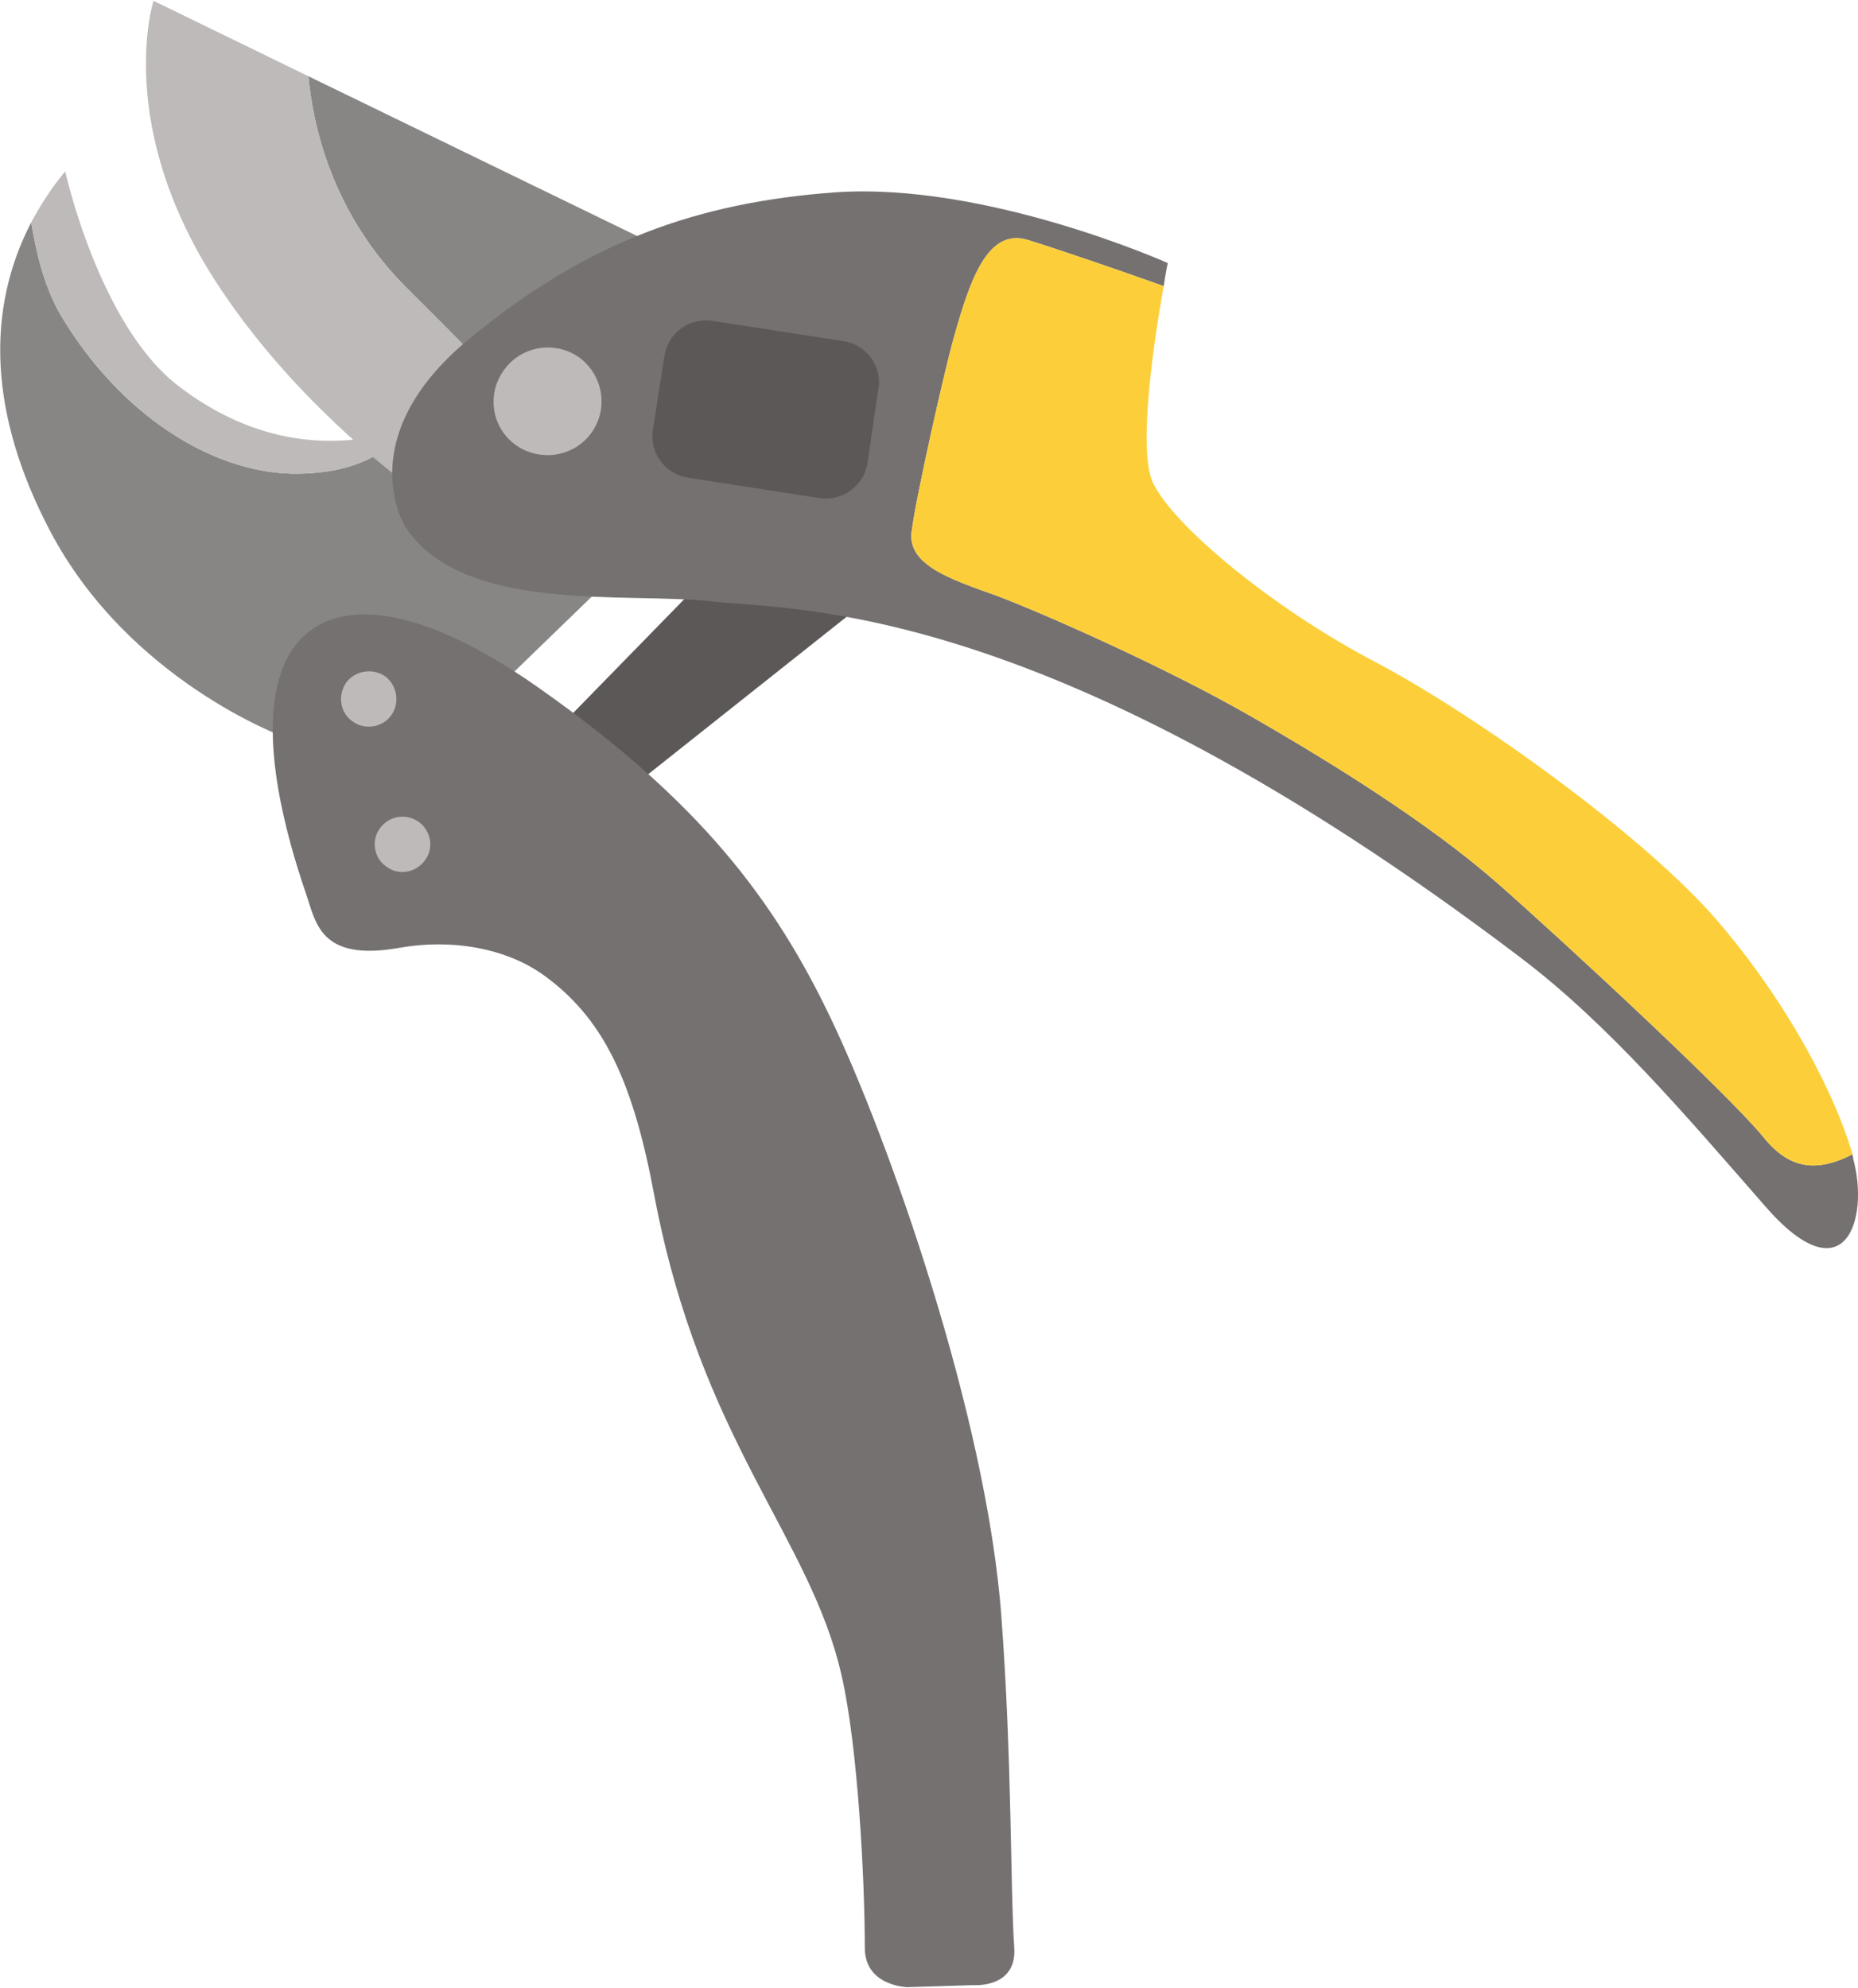 <?xml version="1.0" encoding="UTF-8"?> <svg xmlns="http://www.w3.org/2000/svg" xmlns:xlink="http://www.w3.org/1999/xlink" xml:space="preserve" width="100px" height="107px" version="1.1" style="shape-rendering:geometricPrecision; text-rendering:geometricPrecision; image-rendering:optimizeQuality; fill-rule:evenodd; clip-rule:evenodd" viewBox="0 0 27.35 29.24"> <defs> <style type="text/css"> .fil4 {fill:#FCCF3A;fill-rule:nonzero} .fil2 {fill:#BDBAB9;fill-rule:nonzero} .fil1 {fill:#888685;fill-rule:nonzero} .fil3 {fill:#757171;fill-rule:nonzero} .fil0 {fill:#5B5857;fill-rule:nonzero} </style> </defs> <g id="Livello_x0020_1">  <polygon class="fil0" points="7.62,11.32 8.64,12.1 12.95,8.68 10.91,7.95 "></polygon> <path class="fil1" d="M6.69 5.98c-0.3,0.17 -0.6,0.29 -0.9,0.37 0.04,0.05 0.06,0.07 0.06,0.07 0,0 -0.37,0.56 -1.56,0.54 -1.19,-0.03 -2.51,-0.87 -3.37,-2.29 -0.26,-0.42 -0.39,-0.97 -0.46,-1.41 -0.68,1.31 -0.61,2.85 0.27,4.53 1.16,2.22 3.46,3.05 3.46,3.05l2.56 -0.17 2.89 -2.8c0,0 -1.47,-2.68 -2.95,-1.89z"></path> <path class="fil2" d="M4.29 6.96c1.19,0.02 1.56,-0.54 1.56,-0.54 0,0 -0.02,-0.02 -0.06,-0.07 -1.14,0.31 -2.22,0.04 -3.15,-0.67 -1.18,-0.89 -1.68,-3.17 -1.68,-3.17 -0.2,0.24 -0.36,0.49 -0.5,0.75 0.07,0.44 0.2,0.99 0.46,1.41 0.86,1.42 2.18,2.26 3.37,2.29z"></path> <path class="fil1" d="M10.63 4.07l-6.09 -2.96c0.06,0.68 0.33,2.02 1.47,3.14 1.6,1.59 2,2.06 2,2.06l-1.74 1.02c0.2,0.15 0.33,0.22 0.33,0.22l4.03 -3.48z"></path> <path class="fil2" d="M6.01 4.25c-1.14,-1.12 -1.41,-2.46 -1.47,-3.14l-2.28 -1.11c0,0 -0.6,1.86 0.98,4.23 1.03,1.55 2.41,2.65 3.03,3.1l1.74 -1.02c0,0 -0.4,-0.47 -2,-2.06z"></path> <path class="fil3" d="M27.28 17.05c0,-0.02 -0.01,-0.05 -0.01,-0.07 -0.53,0.27 -0.93,0.22 -1.31,-0.25 -0.5,-0.62 -2.98,-2.92 -3.95,-3.77 -0.98,-0.85 -2.33,-1.7 -3.6,-2.43 -1.27,-0.73 -3.07,-1.52 -3.73,-1.77 -0.67,-0.24 -1.33,-0.45 -1.26,-0.95 0.06,-0.49 0.49,-2.4 0.62,-2.85 0.24,-0.86 0.5,-1.62 1.09,-1.44 0.42,0.13 1.3,0.43 2,0.68 0.03,-0.21 0.06,-0.34 0.06,-0.34 0,0 -2.68,-1.2 -4.91,-1.04 -2.01,0.15 -3.64,0.72 -5.39,2.17 -1.75,1.46 -0.92,2.76 -0.92,2.76 0.85,1.28 3.24,0.95 4.5,1.09 1.25,0.14 4.95,-0.04 11.92,5.25 1.28,0.97 2.41,2.3 3.59,3.65 1.18,1.36 1.54,0.19 1.3,-0.69z"></path> <path class="fil4" d="M14.04 4.96c-0.13,0.45 -0.56,2.36 -0.62,2.85 -0.07,0.5 0.59,0.71 1.26,0.95 0.66,0.25 2.46,1.04 3.73,1.77 1.27,0.73 2.62,1.58 3.6,2.43 0.97,0.85 3.45,3.15 3.95,3.77 0.38,0.47 0.78,0.52 1.31,0.25 -0.26,-0.89 -0.95,-2.23 -2,-3.45 -1.07,-1.24 -3.55,-3.02 -5.03,-3.8 -1.49,-0.78 -2.97,-2 -3.27,-2.64 -0.23,-0.49 0.03,-2.17 0.16,-2.89 -0.7,-0.25 -1.58,-0.55 -2,-0.68 -0.59,-0.18 -0.85,0.58 -1.09,1.44z"></path> <path class="fil0" d="M12.06 7.32l-1.93 -0.3c-0.34,-0.05 -0.57,-0.37 -0.52,-0.7l0.17 -1.09c0.05,-0.34 0.37,-0.57 0.7,-0.52l1.94 0.3c0.33,0.05 0.57,0.37 0.51,0.7l-0.16 1.09c-0.05,0.34 -0.37,0.57 -0.71,0.52z"></path> <path class="fil2" d="M8.69 6.38c-0.26,0.34 -0.76,0.41 -1.11,0.15 -0.35,-0.26 -0.42,-0.76 -0.15,-1.11 0.26,-0.35 0.76,-0.42 1.11,-0.16 0.35,0.27 0.42,0.77 0.15,1.12z"></path> <path class="fil3" d="M4.5 13.13c-0.27,-0.79 -0.7,-2.28 -0.36,-3.25 0.39,-1.1 1.71,-1.24 3.8,0.24 2.36,1.66 3.46,3.12 4.29,4.86 0.83,1.73 2.29,5.83 2.51,8.8 0.16,2.14 0.13,4.01 0.19,4.88 0.04,0.6 -0.6,0.55 -0.6,0.55l-0.97 0.03c0,0 -0.63,-0.01 -0.63,-0.58 0,-0.99 -0.1,-2.95 -0.34,-4 -0.46,-2.05 -2.07,-3.44 -2.76,-7.08 -0.31,-1.67 -0.74,-2.56 -1.55,-3.18 -0.61,-0.48 -1.47,-0.59 -2.2,-0.46 -1.18,0.21 -1.23,-0.38 -1.38,-0.81z"></path> <path class="fil2" d="M6.25 12.66c-0.14,0.18 -0.39,0.22 -0.57,0.08 -0.18,-0.13 -0.22,-0.39 -0.08,-0.57 0.14,-0.18 0.39,-0.21 0.57,-0.08 0.18,0.14 0.22,0.39 0.08,0.57z"></path> <path class="fil2" d="M5.75 10.53c-0.13,0.17 -0.39,0.21 -0.57,0.07 -0.18,-0.13 -0.21,-0.39 -0.08,-0.57 0.14,-0.18 0.4,-0.21 0.58,-0.08 0.17,0.14 0.21,0.4 0.07,0.58z"></path> </g> </svg> 
